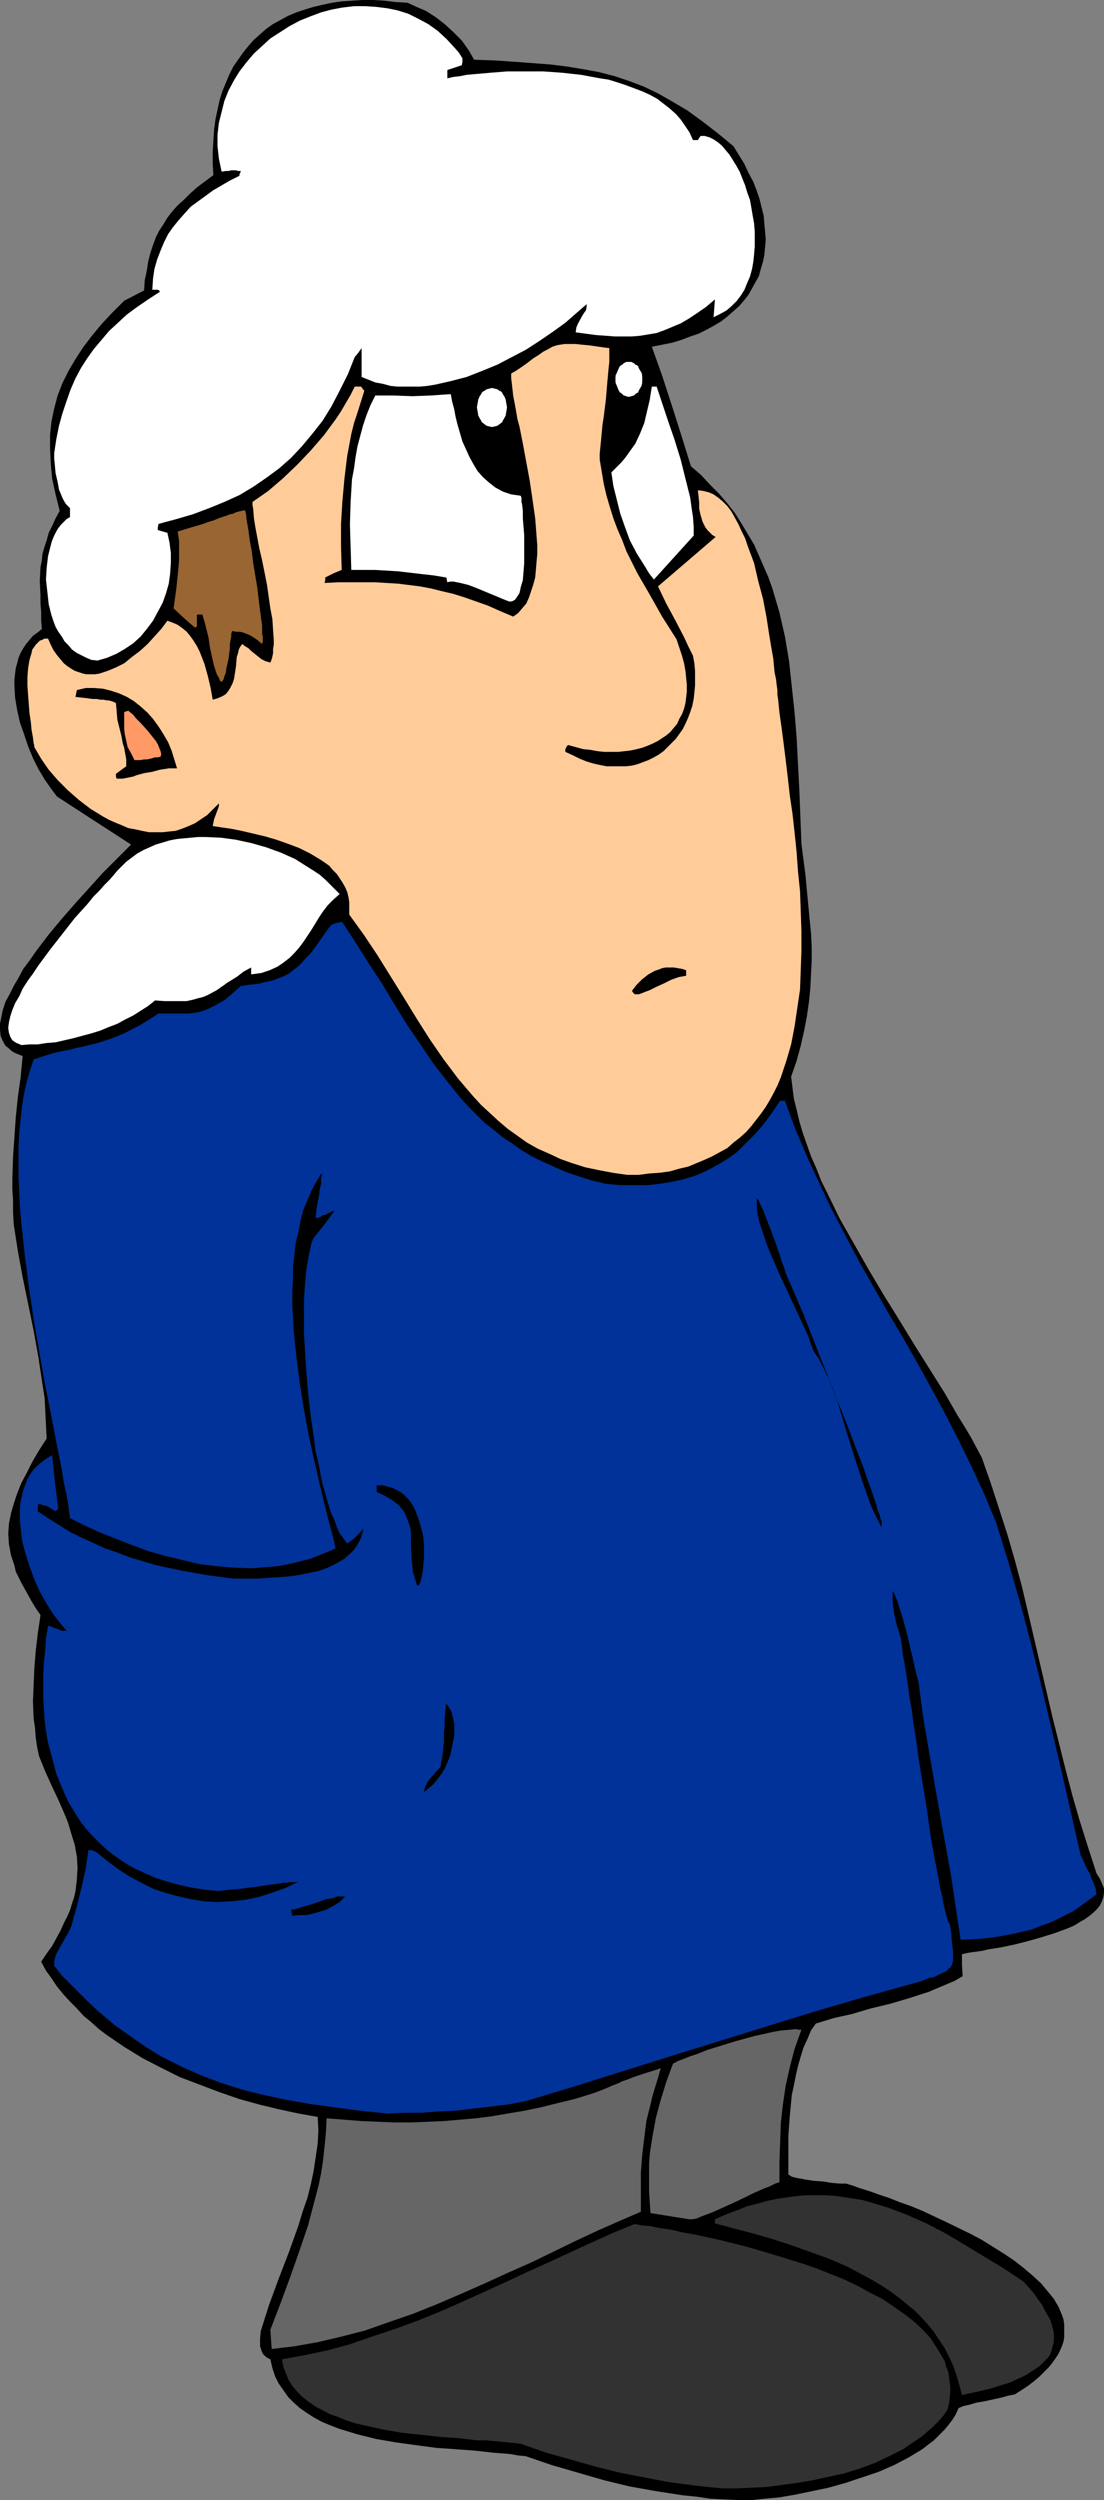 <?xml version="1.0" encoding="UTF-8" standalone="no"?>
<svg
   version="1.0"
   width="68.78mm"
   height="155.668mm"
   id="svg25"
   sodipodi:docname="Covered in Snow.wmf"
   xmlns:inkscape="http://www.inkscape.org/namespaces/inkscape"
   xmlns:sodipodi="http://sodipodi.sourceforge.net/DTD/sodipodi-0.dtd"
   xmlns="http://www.w3.org/2000/svg"
   xmlns:svg="http://www.w3.org/2000/svg">
  <rect width="100%" height="100%" fill="#808080" stroke="none"/>
  <sodipodi:namedview
     id="namedview25"
     pagecolor="#ffffff"
     bordercolor="#000000"
     borderopacity="0.25"
     inkscape:showpageshadow="2"
     inkscape:pageopacity="0.0"
     inkscape:pagecheckerboard="0"
     inkscape:deskcolor="#d1d1d1"
     inkscape:document-units="mm" />
  <defs
     id="defs1">
    <pattern
       id="WMFhbasepattern"
       patternUnits="userSpaceOnUse"
       width="6"
       height="6"
       x="0"
       y="0" />
  </defs>
  <path
     style="fill:#000000;fill-opacity:1;fill-rule:evenodd;stroke:none"
     d="m 174.005,588.353 -3.393,-0.162 -3.393,-0.162 -3.231,-0.485 -3.231,-0.323 -6.301,-0.97 -6.301,-1.131 -5.978,-1.454 -6.139,-1.778 -6.139,-1.778 -6.139,-2.101 -1.777,-0.162 -1.777,-0.323 -1.939,-0.162 -2.1,-0.162 -4.362,-0.485 -4.362,-0.323 -4.685,-0.323 -4.847,-0.646 -4.685,-0.646 -4.685,-0.808 -4.524,-1.131 -2.1,-0.646 -2.1,-0.646 -2.1,-0.808 -1.939,-0.808 -1.777,-0.97 -1.777,-1.131 -1.616,-1.131 -1.454,-1.293 -1.293,-1.293 -1.131,-1.616 -1.131,-1.616 -0.808,-1.616 -0.646,-1.939 -0.485,-2.101 -0.646,-0.323 -0.485,-0.323 -0.646,-0.646 -0.323,-0.808 -0.323,-0.97 v -0.97 -0.808 l 0.162,-1.778 0.969,-3.07 0.969,-3.07 2.262,-6.14 2.423,-6.302 2.262,-6.302 0.969,-3.232 1.131,-3.232 0.808,-3.232 0.646,-3.07 0.485,-3.232 0.485,-3.232 0.162,-3.07 -0.162,-3.232 -4.524,-0.808 -4.524,-0.97 -4.685,-1.131 -4.685,-1.293 -4.685,-1.616 -4.685,-1.778 -4.685,-1.778 -4.524,-2.262 -4.362,-2.262 -4.201,-2.585 -4.039,-2.747 -1.939,-1.454 -1.777,-1.616 -1.777,-1.454 -1.616,-1.778 -1.616,-1.616 -1.616,-1.778 -1.454,-1.778 -1.293,-1.939 -1.293,-1.778 -1.131,-2.101 1.293,-1.939 1.293,-1.778 0.969,-1.778 0.969,-1.778 0.808,-1.778 0.808,-1.616 0.646,-1.454 0.485,-1.616 0.485,-1.454 0.323,-1.454 0.162,-1.293 0.162,-1.454 0.162,-2.747 -0.162,-2.585 -0.485,-2.747 -0.808,-2.585 -0.808,-2.747 -1.131,-2.747 -1.293,-2.909 -1.454,-3.07 -1.454,-3.232 -1.454,-3.555 -0.485,-2.262 -0.323,-2.262 -0.162,-2.262 -0.323,-2.101 -0.162,-4.04 0.162,-3.878 0.162,-3.878 0.323,-4.04 0.485,-4.201 0.323,-2.101 0.323,-2.262 -1.131,-1.616 -0.969,-1.616 -0.808,-1.454 -0.808,-1.454 -0.808,-1.454 -0.646,-1.293 -0.646,-1.293 -0.323,-1.454 -0.808,-2.424 -0.485,-2.585 -0.162,-2.424 0.162,-2.424 0.485,-2.424 0.646,-2.262 0.808,-2.424 0.969,-2.424 1.293,-2.424 1.293,-2.585 1.616,-2.747 1.777,-2.747 -0.162,-3.07 -0.162,-3.232 -0.162,-3.232 -0.485,-3.07 -0.969,-6.464 -1.131,-6.302 -1.293,-6.302 -1.293,-6.302 -1.131,-6.14 -0.969,-6.302 -0.162,-2.909 v -2.747 l -0.162,-2.585 v -2.585 l 0.162,-5.009 0.323,-4.686 0.323,-4.686 0.485,-4.686 0.646,-4.686 0.485,-5.009 L 4.524,248.204 3.716,247.881 3.07,247.558 2.423,247.073 1.939,246.588 1.293,246.103 0.646,244.972 0.162,243.841 0,242.387 v -1.454 l 0.323,-1.616 0.323,-1.616 0.646,-1.939 0.969,-1.778 0.969,-1.939 1.131,-1.939 1.131,-2.101 1.454,-1.939 1.454,-2.101 3.07,-4.04 3.231,-3.878 3.393,-3.878 1.616,-1.778 1.616,-1.778 1.454,-1.616 1.454,-1.616 1.454,-1.454 1.293,-1.293 1.131,-1.131 1.131,-1.131 0.808,-0.808 0.808,-0.808 -17.449,-11.311 -1.454,-1.939 -1.454,-2.101 L 9.048,180.982 7.755,178.397 6.624,175.65 5.655,172.741 4.685,169.994 4.039,167.085 3.554,164.177 3.393,161.268 v -1.293 l 0.162,-1.454 0.162,-1.293 0.323,-1.131 0.323,-1.293 0.485,-1.131 0.646,-1.131 0.646,-0.97 0.808,-0.97 0.808,-0.97 1.131,-0.808 0.969,-0.808 -0.162,-2.101 v -1.939 l -0.162,-1.939 v -1.939 l -0.162,-3.393 0.162,-3.232 0.323,-1.616 0.162,-1.616 0.485,-1.616 0.485,-1.454 0.485,-1.778 0.808,-1.616 0.808,-1.778 0.969,-1.778 -0.485,-1.939 -0.485,-1.939 -0.808,-3.717 -0.323,-3.555 -0.162,-3.393 v -3.393 l 0.323,-3.07 0.646,-3.07 0.808,-3.07 1.131,-2.909 1.454,-2.909 1.616,-2.747 1.777,-2.747 2.1,-2.747 2.262,-2.747 2.585,-2.747 2.747,-2.747 4.685,-2.424 0.162,-2.424 0.485,-2.262 0.323,-2.101 0.485,-1.939 0.646,-1.939 0.646,-1.778 0.808,-1.616 0.969,-1.454 0.969,-1.616 1.131,-1.454 1.293,-1.454 1.454,-1.293 1.454,-1.454 1.616,-1.454 1.939,-1.454 1.939,-1.454 -0.162,-2.747 v -2.747 l 0.162,-2.585 0.162,-2.585 0.323,-2.424 0.485,-2.262 0.485,-2.262 0.646,-2.101 0.808,-1.939 0.808,-1.939 0.969,-1.939 1.131,-1.616 1.131,-1.616 1.293,-1.616 1.293,-1.454 1.454,-1.293 1.454,-1.293 1.616,-1.131 1.777,-0.97 L 67.857,3.717 69.796,2.909 71.735,2.262 73.835,1.616 75.935,1.131 78.197,0.646 80.459,0.323 82.883,0.162 85.306,0 h 2.585 l 2.585,0.162 2.747,0.323 2.747,0.162 2.1,0.97 2.262,0.97 2.262,1.454 2.1,1.616 2.1,1.939 1.939,1.939 1.616,2.262 0.646,1.131 0.646,1.131 4.847,0.162 4.685,0.323 4.362,0.323 4.201,0.323 3.878,0.485 3.878,0.646 3.554,0.646 3.716,0.97 3.393,1.131 3.393,1.293 3.393,1.616 3.393,1.939 3.554,2.101 1.777,1.293 1.777,1.293 3.554,2.747 1.777,1.454 1.939,1.616 1.293,2.101 1.293,2.101 0.969,2.101 1.131,2.101 0.808,2.101 0.646,1.939 0.485,1.939 0.485,1.939 0.162,1.939 0.162,1.778 0.162,1.939 -0.162,1.778 -0.162,1.778 -0.323,1.616 -0.485,1.616 -0.485,1.778 -0.808,1.454 -0.808,1.454 -0.808,1.454 -1.131,1.454 -1.131,1.293 -1.293,1.131 -1.454,1.293 -1.454,1.131 -1.616,0.97 -1.777,0.97 -1.939,0.97 -1.939,0.646 -2.1,0.808 -2.1,0.646 -2.423,0.485 -2.423,0.485 2.423,6.787 2.262,6.948 2.262,7.11 2.262,7.272 2.423,2.101 2.1,2.262 2.1,2.101 1.939,2.262 1.777,2.262 1.616,2.585 1.454,2.424 1.454,2.424 1.131,2.585 1.131,2.585 1.131,2.585 0.969,2.747 0.808,2.747 0.808,2.747 1.293,5.656 0.969,5.817 0.646,5.979 0.646,5.979 0.485,5.979 0.646,12.443 0.485,12.604 0.485,3.717 0.485,3.717 0.323,3.555 0.323,3.393 0.323,3.393 0.323,3.232 0.162,3.232 v 3.232 l -0.162,3.232 -0.162,3.232 -0.323,3.232 -0.485,3.393 -0.646,3.393 -0.808,3.555 -0.969,3.555 -1.293,3.717 0.323,2.585 0.323,2.585 0.646,2.585 0.646,2.747 0.808,2.747 0.969,2.747 0.969,2.747 1.293,2.909 1.131,2.909 1.454,2.909 2.908,5.979 3.393,5.979 3.393,5.979 3.554,5.979 3.716,5.979 3.554,5.817 3.554,5.656 3.554,5.656 3.07,5.333 1.616,2.585 1.454,2.424 1.293,2.424 1.293,2.424 2.1,5.979 1.939,5.979 1.939,5.979 1.777,6.14 1.616,5.979 1.454,6.14 2.908,12.443 2.908,12.443 3.07,12.281 1.616,6.14 1.777,6.14 1.939,6.14 1.939,5.979 0.808,1.293 0.485,1.131 0.485,1.131 v 0.97 l -0.162,1.131 -0.323,0.97 -0.485,0.97 -0.646,0.808 -0.808,0.808 -0.969,0.808 -1.131,0.808 -1.131,0.646 -1.293,0.808 -1.454,0.646 -3.07,1.131 -3.07,0.97 -3.393,0.97 -3.231,0.808 -3.07,0.646 -3.07,0.485 -1.293,0.323 -1.131,0.162 -1.293,0.162 -0.969,0.162 -0.808,0.162 -0.646,0.162 v 2.585 l 0.162,2.585 -1.939,1.131 -1.939,0.808 -4.201,1.778 -4.524,1.454 -4.362,1.293 -4.685,1.131 -4.362,1.293 -4.362,0.97 -4.201,1.293 -1.131,1.616 -0.808,1.939 -0.969,2.101 -0.646,2.101 -0.646,2.262 -0.485,2.101 -0.485,2.424 -0.485,2.262 -0.485,5.009 -0.323,4.686 v 4.686 2.262 2.101 l 0.323,0.162 0.485,0.323 0.646,0.162 0.646,0.162 0.969,0.162 0.808,0.162 2.1,0.323 2.262,0.162 1.939,0.323 1.939,0.162 h 0.808 0.646 l 1.616,0.485 1.777,0.646 2.1,0.646 2.262,0.808 2.423,0.808 2.423,0.97 2.747,0.97 2.747,1.131 2.747,1.293 2.747,1.293 5.655,2.747 2.747,1.454 2.585,1.616 2.585,1.616 2.423,1.616 2.262,1.778 2.1,1.778 1.939,1.778 1.616,1.939 1.454,1.778 1.131,1.939 0.808,1.939 0.323,0.97 0.162,1.131 v 0.97 0.97 1.131 l -0.162,0.97 -0.323,0.97 -0.485,1.131 -0.485,0.97 -0.646,0.97 -0.808,1.131 -0.808,0.97 -0.969,0.97 -1.131,1.131 -1.131,0.97 -1.454,1.131 -1.454,0.97 -1.777,1.131 -1.616,0.323 -1.777,0.485 -3.716,0.808 -1.939,0.323 -1.616,0.485 -1.454,0.323 -1.131,0.485 -0.646,1.454 -0.808,1.293 -0.969,1.293 -0.969,1.131 -1.131,1.131 -1.293,1.293 -1.293,0.97 -1.454,1.131 -1.616,0.97 -1.616,0.97 -3.393,1.778 -3.716,1.616 -3.878,1.293 -3.878,1.293 -4.039,1.131 -3.878,0.808 -3.878,0.808 -3.716,0.646 -3.554,0.323 -1.616,0.162 -1.454,0.162 h -1.454 z"
     id="path1" />
  <path
     style="fill:#323232;fill-opacity:1;fill-rule:evenodd;stroke:none"
     d="m 170.127,585.606 -3.231,-0.323 -3.07,-0.323 -6.139,-0.808 -5.978,-1.131 -5.816,-1.131 -5.816,-1.454 -5.655,-1.616 -5.816,-1.616 -5.978,-2.101 -1.293,-0.162 -1.616,-0.162 -1.777,-0.162 -1.777,-0.162 -1.777,-0.162 h -2.1 l -4.039,-0.485 -4.524,-0.323 -4.524,-0.485 -4.524,-0.485 -4.685,-0.808 -4.362,-0.97 -2.1,-0.485 -1.939,-0.646 -1.939,-0.808 -1.939,-0.646 -1.777,-0.97 -1.616,-0.808 -1.616,-1.131 -1.454,-1.131 -1.131,-1.131 -1.131,-1.293 -0.969,-1.454 -0.646,-1.616 -0.646,-1.616 -0.323,-1.778 5.332,-0.97 5.332,-1.131 5.332,-1.454 5.17,-1.778 5.332,-1.778 5.332,-1.939 5.17,-2.101 5.17,-2.262 10.34,-4.686 5.17,-2.424 5.008,-2.262 10.179,-4.686 5.008,-2.262 5.17,-2.101 1.777,0.323 1.939,0.162 2.262,0.485 2.423,0.323 2.747,0.646 2.747,0.485 3.07,0.646 2.908,0.646 3.231,0.808 3.231,0.808 6.624,1.939 6.786,2.101 3.231,1.131 3.231,1.293 3.231,1.293 3.07,1.454 2.908,1.616 2.908,1.454 2.585,1.778 2.585,1.778 2.262,1.778 2.1,1.939 1.777,1.939 1.454,2.262 1.293,2.101 0.646,1.131 0.323,1.293 0.485,1.131 0.162,1.131 0.162,1.293 0.162,1.293 v 1.131 l -0.162,1.454 -0.162,1.293 -0.323,1.293 -0.969,1.454 -1.131,1.293 -1.293,1.293 -1.293,1.131 -1.293,1.131 -1.454,0.97 -3.07,2.101 -3.231,1.616 -3.393,1.616 -3.554,1.293 -3.554,1.131 -3.716,0.808 -3.716,0.808 -3.716,0.646 -3.716,0.485 -3.554,0.485 -3.554,0.162 -3.393,0.162 z"
     id="path2" />
  <path
     style="fill:#323232;fill-opacity:1;fill-rule:evenodd;stroke:none"
     d="m 226.513,563.63 -0.646,-2.424 -0.646,-2.262 -0.808,-2.262 -0.969,-2.101 -0.969,-1.939 -1.293,-1.939 -1.293,-1.939 -1.454,-1.778 -1.454,-1.616 -1.616,-1.616 -1.777,-1.454 -1.777,-1.454 -1.939,-1.454 -1.939,-1.293 -2.1,-1.293 -2.1,-1.131 -4.201,-2.262 -4.524,-1.939 -4.524,-1.616 -4.524,-1.616 -4.524,-1.454 -4.524,-1.293 -4.362,-1.131 -4.201,-1.131 v -0.485 -0.485 l 2.585,-1.131 2.585,-0.97 2.423,-0.97 2.585,-0.646 2.262,-0.646 2.423,-0.485 2.262,-0.323 2.423,-0.323 2.262,-0.162 h 2.1 2.262 l 2.262,0.162 2.1,0.323 2.1,0.323 2.1,0.323 2.262,0.646 4.201,1.293 4.201,1.616 4.362,1.939 4.362,2.262 4.362,2.585 4.524,2.747 4.847,2.909 4.847,3.232 1.293,1.454 1.131,1.293 0.969,1.454 0.969,1.293 0.646,1.293 0.646,1.131 0.646,1.131 0.323,1.131 0.323,1.131 0.162,0.97 v 0.97 0.97 l -0.323,0.97 -0.162,0.808 -0.323,0.97 -0.485,0.808 -0.646,0.646 -0.808,0.808 -0.646,0.646 -0.969,0.646 -0.969,0.646 -0.969,0.646 -1.293,0.646 -1.131,0.485 -1.293,0.646 -1.454,0.485 -1.616,0.485 -1.454,0.485 -3.393,0.808 z"
     id="path3" />
  <path
     style="fill:#666666;fill-opacity:1;fill-rule:evenodd;stroke:none"
     d="m 63.98,552.803 -0.162,-2.262 -0.162,-2.262 2.423,-6.302 2.262,-6.14 2.1,-5.979 2.1,-6.14 1.616,-6.14 0.808,-3.07 0.646,-3.07 0.485,-3.232 0.323,-3.07 0.323,-3.232 0.162,-3.393 4.201,0.323 4.039,0.323 3.878,0.162 3.878,0.162 h 3.878 l 3.878,-0.162 3.878,-0.162 3.716,-0.323 3.716,-0.323 3.878,-0.485 3.716,-0.646 3.878,-0.646 3.878,-0.808 3.878,-0.97 4.039,-0.97 4.201,-1.293 1.777,-0.646 1.616,-0.646 1.454,-0.646 1.293,-0.485 0.969,-0.485 0.969,-0.323 0.808,-0.323 0.808,-0.323 2.908,-0.97 1.616,-0.485 0.969,-0.323 0.969,-0.323 -0.646,2.262 -0.646,2.101 -0.646,2.101 -0.485,2.101 -0.969,3.878 -0.485,3.878 -0.485,4.04 -0.323,4.201 v 2.101 4.525 2.585 l -4.847,2.101 -5.17,2.262 -5.17,2.424 -5.332,2.585 -5.332,2.585 -5.493,2.424 -5.655,2.585 -5.493,2.424 -5.655,2.424 -5.655,2.262 -5.655,1.939 -5.493,1.939 -5.655,1.454 -5.493,1.293 -2.747,0.485 -2.747,0.485 -2.747,0.323 z"
     id="path4" />
  <path
     style="fill:#666666;fill-opacity:1;fill-rule:evenodd;stroke:none"
     d="m 162.211,522.262 -9.048,-1.454 -0.162,-2.424 -0.162,-2.424 v -2.262 -2.262 -2.262 l 0.162,-2.262 0.646,-4.201 0.808,-4.363 1.131,-4.201 1.293,-4.201 1.616,-4.363 0.485,-0.162 0.485,-0.323 1.293,-0.485 1.616,-0.646 1.939,-0.646 1.939,-0.808 2.1,-0.646 4.685,-1.454 4.685,-1.293 2.262,-0.485 2.1,-0.485 1.939,-0.323 1.939,-0.162 1.454,-0.162 0.646,0.162 h 0.646 l -0.808,2.262 -0.808,2.262 -1.131,4.363 -0.969,4.363 -0.646,4.363 -0.485,4.363 -0.162,4.525 -0.162,4.525 v 4.848 l -0.969,0.323 -1.293,0.646 -1.293,0.485 -1.454,0.646 -1.454,0.646 -1.616,0.808 -3.07,1.454 -3.231,1.454 -1.454,0.646 -1.293,0.485 -1.293,0.485 -1.131,0.485 -0.969,0.162 z"
     id="path5" />
  <path
     style="fill:#003299;fill-opacity:1;fill-rule:evenodd;stroke:none"
     d="m 91.122,497.377 -6.301,-0.646 -6.139,-0.808 -5.816,-0.808 -5.493,-0.97 -5.332,-1.131 -5.17,-1.293 -5.008,-1.616 -4.685,-1.778 -4.685,-2.101 -4.524,-2.262 -2.1,-1.293 -2.262,-1.454 -2.1,-1.454 -4.362,-3.07 -2.1,-1.778 -2.1,-1.778 -2.1,-1.939 -1.939,-1.939 -2.1,-2.101 -2.1,-2.101 -1.939,-2.424 v -1.131 l 0.323,-1.293 0.646,-1.293 0.646,-1.131 1.293,-2.262 0.646,-1.131 0.485,-1.131 1.293,-4.686 1.131,-4.525 0.969,-4.363 0.323,-2.262 0.323,-2.101 0.969,0.162 0.808,0.323 2.585,2.101 2.585,1.939 2.747,1.778 2.747,1.454 2.908,1.454 2.908,0.97 3.07,0.808 2.908,0.646 3.07,0.485 3.07,0.162 3.231,-0.162 3.07,-0.323 3.231,-0.646 3.07,-0.97 3.231,-1.131 3.07,-1.454 h -0.485 -0.323 -0.485 -0.646 l -0.646,0.162 H 66.726 l -0.969,0.162 -0.969,0.162 -1.293,0.162 -1.454,0.162 -1.777,0.323 -1.777,0.162 -2.1,0.323 -2.262,0.162 -2.585,0.323 -3.393,-0.323 -3.07,-0.485 -2.908,-0.646 -2.908,-0.808 -2.585,-0.808 -2.585,-1.131 -2.423,-1.131 -2.262,-1.293 -2.1,-1.454 -1.939,-1.454 -1.777,-1.616 -1.777,-1.778 -1.616,-1.778 -1.454,-1.939 -1.293,-2.101 -1.293,-2.101 -0.969,-2.101 -0.969,-2.262 -0.969,-2.424 -0.646,-2.424 -0.646,-2.424 -0.646,-2.424 -0.485,-2.747 -0.323,-2.585 -0.162,-2.585 -0.162,-2.747 v -2.747 -2.747 l 0.162,-2.747 0.323,-2.909 0.162,-2.747 0.485,-2.909 h 0.485 l 0.969,0.485 0.646,0.162 1.131,0.485 h 0.485 0.646 l -0.808,-0.97 -0.808,-0.97 -1.616,-2.101 -1.616,-2.585 -1.454,-2.585 -1.293,-2.909 -1.131,-3.07 -0.969,-3.07 -0.808,-3.07 -0.323,-3.07 -0.162,-1.616 v -1.454 -1.454 l 0.162,-1.454 0.323,-1.454 0.323,-1.293 0.485,-1.293 0.485,-1.293 0.646,-1.131 0.808,-1.131 0.969,-0.97 0.969,-0.808 1.131,-0.808 1.293,-0.808 0.646,6.302 0.808,6.302 -0.646,0.646 -0.808,-0.485 -0.485,-0.323 -0.485,-0.323 -0.485,-0.162 -0.808,-0.162 -0.323,-0.162 -0.646,-0.162 -0.162,0.808 v 0.97 l 2.423,1.616 2.585,1.616 2.585,1.616 2.585,1.293 2.908,1.293 2.747,1.293 2.908,0.97 2.908,1.131 5.978,1.778 2.908,0.646 3.07,0.646 6.301,1.131 6.139,0.808 h 5.816 l 2.1,-0.162 2.423,-0.162 2.423,-0.162 2.423,-0.323 2.423,-0.485 2.423,-0.485 2.262,-0.808 1.939,-0.97 1.939,-1.131 1.616,-1.454 0.646,-0.646 0.646,-0.97 0.485,-0.808 0.485,-0.97 0.323,-1.131 0.323,-1.131 -1.777,1.939 -0.969,0.808 -1.131,0.808 -0.808,-1.131 -0.969,-1.293 -0.646,-1.454 -0.646,-1.778 -0.808,-1.778 -0.646,-2.101 -0.646,-2.262 -0.646,-2.262 -0.485,-2.424 -0.485,-2.585 -0.646,-2.585 -0.323,-2.585 -0.808,-5.656 -0.646,-5.656 -0.485,-5.656 -0.323,-5.656 -0.162,-2.585 v -2.747 -2.585 -2.424 l 0.162,-2.424 0.162,-2.262 0.162,-2.101 0.323,-1.939 0.323,-1.778 0.323,-1.616 0.323,-1.454 0.485,-1.131 2.585,-3.232 2.423,-3.232 -0.323,0.162 h -0.323 l -0.969,0.485 -0.485,0.323 -0.808,0.162 -0.646,0.485 -0.969,0.162 0.162,-1.939 0.323,-1.778 0.323,-1.616 0.162,-1.454 0.323,-1.293 v -1.131 l 0.162,-0.808 v -0.646 l -1.293,2.101 -1.131,2.101 -0.969,2.262 -0.969,2.262 -0.646,2.585 -0.485,2.585 -0.646,2.585 -0.323,2.909 -0.323,2.747 v 2.909 l -0.162,2.909 v 3.07 l 0.162,3.07 0.162,3.07 0.646,6.14 0.808,6.302 0.969,6.14 1.131,6.14 1.293,5.817 1.293,5.656 1.293,5.332 0.646,2.585 0.646,2.424 0.646,2.424 0.485,2.262 -1.777,0.808 -2.1,0.808 -1.939,0.808 -1.939,0.485 -1.939,0.485 -2.1,0.485 -1.939,0.323 -2.1,0.162 -4.039,0.323 -4.039,-0.162 -4.039,-0.323 -4.039,-0.485 -4.039,-0.97 -4.039,-0.97 -4.039,-1.131 -3.878,-1.454 -3.716,-1.454 -3.716,-1.454 -3.554,-1.616 -3.554,-1.778 -0.323,-2.585 -0.485,-2.909 -0.646,-2.909 -0.485,-3.07 -0.646,-3.232 -0.646,-3.232 -0.646,-3.393 -0.646,-3.393 -1.454,-7.272 -1.293,-7.272 -1.293,-7.595 -1.131,-7.595 -0.969,-7.595 -0.808,-7.433 -0.323,-3.717 -0.162,-3.555 -0.162,-3.555 v -3.555 -3.393 l 0.162,-3.393 0.323,-3.07 0.323,-3.232 0.485,-2.909 0.646,-2.909 0.808,-2.747 0.808,-2.424 2.423,-0.808 2.1,-0.646 1.939,-0.485 1.939,-0.323 1.777,-0.485 1.616,-0.323 3.231,-0.808 3.07,-0.97 1.616,-0.646 1.616,-0.646 1.777,-0.97 1.939,-0.97 2.1,-1.293 2.262,-1.454 h 4.685 1.293 1.293 l 1.131,-0.162 1.131,-0.162 0.969,-0.323 0.969,-0.323 0.969,-0.485 0.969,-0.485 1.131,-0.646 1.131,-0.646 1.131,-0.97 1.293,-1.131 1.293,-1.131 2.1,-0.323 1.939,-0.162 1.777,-0.485 1.616,-0.323 1.293,-0.485 1.293,-0.485 1.293,-0.646 0.969,-0.808 1.131,-0.808 0.969,-0.97 0.969,-1.131 1.131,-1.131 0.969,-1.293 1.131,-1.616 1.131,-1.616 1.293,-1.778 0.323,-0.323 0.323,-0.162 0.485,-0.162 0.323,-0.162 h 0.323 l 0.485,-0.162 h 0.646 l 3.231,5.009 3.07,4.848 3.07,4.686 2.908,4.848 2.908,4.686 3.07,4.525 3.07,4.525 3.231,4.201 3.393,4.201 1.777,1.939 1.777,1.778 1.939,1.939 2.1,1.616 2.1,1.778 2.262,1.454 2.262,1.616 2.423,1.454 2.585,1.293 2.585,1.131 2.908,1.293 2.908,0.97 3.07,0.97 3.231,0.808 3.393,0.323 h 3.393 3.231 l 2.908,-0.323 2.908,-0.485 2.908,-0.646 2.585,-0.808 2.585,-1.131 2.423,-1.293 2.423,-1.454 2.262,-1.616 2.1,-2.101 2.1,-2.101 2.1,-2.424 1.939,-2.585 1.939,-2.909 h 1.131 l 2.423,6.625 2.747,6.464 2.908,6.302 2.908,6.14 3.231,6.14 3.231,6.14 6.786,11.958 3.554,5.979 3.393,5.979 3.393,6.14 3.231,5.979 3.231,6.302 3.07,6.302 2.908,6.302 2.747,6.625 2.908,9.372 2.747,9.534 2.585,9.695 2.423,9.857 4.685,19.876 4.524,19.876 0.646,1.293 0.485,1.131 0.485,0.97 0.485,0.808 0.323,0.808 0.162,0.646 0.323,0.485 0.162,0.485 0.323,0.808 0.162,0.485 0.162,1.293 -1.777,1.293 -1.777,1.293 -1.777,1.293 -1.939,0.97 -1.939,0.97 -2.1,0.97 -1.939,0.646 -1.939,0.808 -2.1,0.485 -2.1,0.485 -4.201,0.808 -4.201,0.485 -4.201,0.162 -1.131,-7.595 -1.131,-7.595 -2.747,-15.19 -2.585,-14.866 -1.293,-7.595 -0.969,-7.433 -0.162,-0.808 -0.323,-1.131 -0.323,-1.293 -0.323,-1.454 -0.323,-1.616 -0.485,-1.778 -0.808,-3.555 -0.969,-3.555 -0.485,-1.616 -0.485,-1.454 -0.323,-1.131 -0.485,-1.131 -0.323,-0.808 -0.323,-0.485 v 2.585 l 0.162,1.293 0.162,1.293 0.323,1.454 0.323,1.454 0.485,1.454 0.485,1.616 v 0.485 l 0.162,0.97 0.162,1.131 0.162,1.454 0.323,1.616 0.323,1.939 0.323,2.101 0.323,2.262 0.323,2.424 0.485,2.585 0.323,2.747 0.485,2.909 0.808,5.817 0.969,5.979 0.969,5.979 0.808,5.817 0.485,2.747 0.485,2.747 0.485,2.424 0.485,2.424 0.323,2.101 0.485,1.939 0.323,1.778 0.323,1.454 0.323,1.293 0.323,0.97 0.162,0.646 0.162,0.162 0.162,0.162 0.323,1.939 0.162,1.778 0.162,1.616 0.162,1.293 v 1.131 0.97 l -0.162,0.808 -0.323,0.646 -0.485,0.485 -0.646,0.646 -0.808,0.323 -0.969,0.485 -0.969,0.485 -1.454,0.323 -1.454,0.646 -1.777,0.485 -11.633,3.232 -11.633,3.393 -11.471,3.555 -22.942,7.11 -11.31,3.555 -11.31,3.555 -11.31,3.393 -4.201,0.808 -4.201,0.485 -4.039,0.485 -4.039,0.485 -4.039,0.162 -4.039,0.323 h -4.039 z"
     id="path6" />
  <path
     style="fill:#000000;fill-opacity:1;fill-rule:evenodd;stroke:none"
     d="m 68.826,450.839 -0.162,-0.646 -0.162,-0.808 h 0.646 l 0.646,-0.162 1.454,-0.485 1.777,-0.485 1.939,-0.646 1.777,-0.646 1.939,-0.323 0.646,-0.323 h 0.808 0.646 0.485 l -1.293,1.293 -1.616,0.97 -1.454,0.808 -1.616,0.485 -1.616,0.485 -1.616,0.323 h -1.616 z"
     id="path7" />
  <path
     style="fill:#000000;fill-opacity:1;fill-rule:evenodd;stroke:none"
     d="m 99.847,421.753 0.162,-0.97 0.323,-0.808 0.485,-0.808 0.485,-0.646 1.131,-1.293 1.293,-1.454 0.162,-0.97 0.162,-0.97 0.162,-0.97 0.162,-1.293 v -0.646 l 0.162,-0.97 v -0.97 -1.293 l 0.162,-1.293 v -1.616 l 0.162,-1.939 0.162,-1.939 0.646,0.808 0.646,1.131 0.323,1.293 0.323,1.454 v 1.454 1.454 l -0.323,1.616 -0.323,1.616 -0.323,1.454 -0.646,1.616 -0.646,1.454 -0.808,1.293 -0.969,1.293 -0.969,1.131 -1.131,0.97 z"
     id="path8" />
  <path
     style="fill:#000000;fill-opacity:1;fill-rule:evenodd;stroke:none"
     d="m 98.231,373.114 -0.485,-1.454 -0.485,-1.616 -0.162,-1.454 -0.162,-1.616 -0.162,-3.07 v -2.909 l -0.162,-1.454 -0.485,-1.454 -0.485,-1.293 -0.646,-1.293 -1.131,-1.293 -0.646,-0.485 -0.808,-0.646 -0.808,-0.485 -0.808,-0.485 -0.969,-0.485 -1.131,-0.485 v -1.616 h 1.293 l 1.293,0.323 1.131,0.323 0.969,0.485 0.969,0.485 0.808,0.646 0.808,0.808 0.646,0.808 0.646,0.97 0.485,0.97 0.808,2.101 0.646,2.101 0.485,2.262 0.162,2.262 v 2.262 l -0.162,1.939 -0.162,1.778 -0.162,0.808 -0.162,0.646 -0.162,0.646 -0.162,0.323 -0.162,0.485 -0.162,0.162 h -0.162 z"
     id="path9" />
  <path
     style="fill:#000000;fill-opacity:1;fill-rule:evenodd;stroke:none"
     d="m 207.449,359.217 -1.293,-2.585 -1.131,-2.424 -0.969,-2.747 -0.969,-2.747 -1.777,-5.494 -1.777,-5.656 -1.616,-5.333 -0.808,-2.747 -0.969,-2.424 -0.969,-2.585 -1.131,-2.262 -1.131,-2.262 -1.293,-1.939 -0.646,-1.616 -0.646,-1.939 -0.969,-2.101 -0.969,-2.101 -1.131,-2.424 -1.131,-2.424 -2.423,-5.171 -2.262,-5.171 -0.969,-2.424 -0.808,-2.424 -0.808,-2.424 -0.485,-2.101 -0.162,-1.939 v -0.97 -0.808 l 0.162,0.162 0.323,0.485 0.323,0.808 0.485,0.97 0.485,1.131 0.485,1.293 1.131,2.909 1.131,3.07 0.485,1.454 0.485,1.293 0.323,1.293 0.485,1.131 0.323,0.97 0.162,0.646 2.1,4.848 2.1,4.848 4.039,10.342 2.1,5.171 1.939,5.009 1.939,4.848 1.777,4.686 0.808,2.101 0.808,2.101 0.808,2.101 0.646,1.939 0.646,1.778 0.646,1.778 0.485,1.454 0.485,1.454 0.323,1.293 0.485,1.131 0.162,0.808 0.323,0.808 v 0.485 0.485 0.162 z"
     id="path10" />
  <path
     style="fill:#ffcc99;fill-opacity:1;fill-rule:evenodd;stroke:none"
     d="m 147.67,276.482 -3.393,-0.485 -3.393,-0.646 -3.07,-0.646 -3.07,-0.97 -2.747,-0.97 -2.747,-1.293 -2.585,-1.131 -2.585,-1.454 -2.262,-1.616 -2.262,-1.616 -2.1,-1.778 -2.1,-1.939 -2.1,-1.939 -1.777,-1.939 -1.939,-2.262 -1.777,-2.101 -3.393,-4.525 -3.231,-4.686 -3.07,-4.848 -3.07,-5.009 -6.139,-9.857 -3.231,-4.848 -3.393,-4.686 v -1.454 -1.454 l -0.162,-1.131 -0.323,-1.293 -0.485,-1.131 -0.646,-1.131 -0.646,-0.97 -0.646,-0.97 -0.969,-0.97 -0.808,-0.97 -1.131,-0.808 -0.969,-0.646 -2.423,-1.454 -2.585,-1.293 -2.585,-0.97 -2.747,-0.97 -2.747,-0.808 -2.747,-0.646 -2.747,-0.646 -2.423,-0.485 -2.262,-0.323 -2.1,-0.323 0.162,-0.808 0.162,-0.808 0.485,-1.293 0.485,-1.293 0.162,-0.485 v -0.646 l -1.454,1.454 -1.293,1.293 -1.454,0.97 -1.454,0.97 -1.454,0.646 -1.616,0.646 -1.454,0.485 -1.616,0.162 -1.454,0.162 h -1.616 -1.616 l -1.616,-0.323 -1.454,-0.323 -1.777,-0.323 -1.454,-0.646 -1.616,-0.646 -1.454,-0.646 -1.454,-0.808 -2.908,-1.778 -2.747,-2.101 -2.585,-2.262 -2.423,-2.424 -2.1,-2.424 -1.777,-2.585 -1.616,-2.747 v -0.323 l -0.162,-0.646 -0.162,-1.293 -0.323,-1.778 -0.162,-1.778 -0.323,-2.101 -0.162,-2.101 -0.323,-4.363 v -2.101 l 0.162,-2.101 0.323,-1.939 0.485,-1.616 0.162,-0.808 0.485,-0.646 0.323,-0.485 0.485,-0.485 0.485,-0.485 0.485,-0.162 0.646,-0.323 h 0.808 l 0.646,1.454 0.646,1.293 0.808,1.131 0.808,0.97 0.808,0.97 0.808,0.646 0.969,0.646 0.808,0.485 0.969,0.323 0.969,0.323 0.808,0.162 h 1.939 l 1.131,-0.162 1.939,-0.646 1.939,-0.808 1.939,-0.97 1.777,-1.454 1.939,-1.454 1.777,-1.616 1.616,-1.778 1.616,-1.778 1.454,-1.939 1.293,0.485 1.131,0.485 1.131,0.808 0.969,0.808 0.808,0.97 0.808,1.131 0.808,1.293 0.646,1.293 1.131,2.909 0.808,2.909 0.646,2.747 0.485,2.747 1.131,-0.323 1.131,-0.485 0.808,-0.485 0.646,-0.808 0.485,-0.808 0.485,-0.97 0.323,-0.97 0.162,-0.97 0.323,-2.101 0.162,-2.101 0.323,-0.97 0.162,-0.808 0.323,-0.646 0.485,-0.646 0.646,0.485 0.808,0.485 0.646,0.646 0.808,0.646 0.808,0.646 0.808,0.646 0.969,0.485 1.131,0.323 0.323,-0.808 0.162,-0.646 0.162,-0.808 v -0.97 l 0.162,-0.97 v -1.131 l -0.162,-2.262 -0.162,-2.585 -0.485,-2.585 -0.808,-5.656 -1.131,-5.656 -0.646,-2.747 -0.485,-2.585 -0.485,-2.585 -0.323,-2.101 -0.162,-2.101 -0.162,-0.808 v -0.808 l 3.716,-2.585 3.393,-2.909 3.393,-3.232 3.231,-3.393 3.07,-3.555 2.747,-3.717 1.293,-1.939 1.131,-1.939 1.131,-1.939 0.969,-1.939 h 0.969 0.485 l 0.162,0.162 0.323,0.485 0.323,0.323 -0.808,2.585 -0.808,2.585 -0.808,2.424 -0.646,2.585 -0.969,5.171 -0.646,5.333 -0.485,5.333 -0.323,5.332 v 5.333 l 0.162,5.494 -1.939,0.808 -1.939,0.97 v 0.646 l -0.162,0.646 3.231,-0.162 h 2.908 2.908 2.747 l 2.747,0.162 2.747,0.162 2.585,0.323 2.585,0.323 2.585,0.485 2.585,0.646 2.747,0.646 2.585,0.808 2.747,0.97 2.747,0.97 2.908,1.293 3.07,1.293 1.131,-0.808 0.969,-1.131 0.969,-1.131 0.646,-1.454 0.485,-1.454 0.485,-1.454 0.485,-1.778 0.162,-1.778 0.162,-1.939 0.162,-1.778 v -2.101 l -0.162,-2.101 -0.323,-4.201 -0.646,-4.525 -0.646,-4.363 -0.808,-4.363 -0.808,-4.363 -0.808,-4.04 -0.485,-1.777 -0.323,-1.939 -0.323,-1.778 -0.323,-1.616 -0.162,-1.454 -0.162,-1.454 -0.162,-1.293 v -1.131 l 1.131,-0.646 0.969,-0.646 1.616,-1.131 1.454,-1.131 1.293,-0.808 1.131,-0.808 0.969,-0.485 1.131,-0.646 0.969,-0.323 0.808,-0.162 1.131,-0.162 h 1.131 1.454 l 1.454,0.162 1.777,0.162 1.131,0.162 1.131,0.162 1.131,0.162 1.293,0.162 v 0.808 1.131 1.293 l -0.162,1.454 -0.162,1.778 -0.162,1.778 -0.323,3.878 -0.485,3.878 -0.323,2.101 -0.162,1.778 -0.162,1.778 -0.162,1.616 -0.162,1.616 v 1.293 l 0.485,2.909 0.485,2.909 0.646,2.747 0.808,2.747 0.808,2.585 0.969,2.585 1.131,2.585 0.969,2.585 2.585,5.171 2.908,5.009 2.908,5.171 3.393,5.333 0.646,1.939 0.646,1.939 0.485,1.778 0.323,1.778 0.162,1.616 0.162,1.616 v 1.616 l -0.162,1.454 -0.162,1.293 -0.323,1.293 -0.485,1.293 -0.646,1.131 -0.485,1.131 -0.808,0.97 -0.808,0.97 -0.969,0.808 -0.969,0.646 -0.969,0.646 -1.293,0.646 -1.131,0.485 -1.293,0.485 -1.293,0.323 -1.454,0.323 -1.454,0.162 -1.454,0.162 h -1.616 -1.616 l -1.616,-0.162 -1.777,-0.323 -1.616,-0.162 -1.777,-0.485 -1.777,-0.485 -0.323,0.323 -0.162,0.323 -0.162,0.323 v 0.646 l 1.777,0.808 1.616,0.808 1.616,0.646 1.616,0.485 1.454,0.323 1.616,0.323 h 1.454 1.616 1.454 l 1.454,-0.162 1.293,-0.323 1.293,-0.485 1.293,-0.485 1.293,-0.646 1.131,-0.646 1.131,-0.808 0.969,-0.97 0.969,-0.97 0.969,-0.97 0.808,-1.131 0.808,-1.131 0.646,-1.293 0.646,-1.454 0.485,-1.293 0.485,-1.454 0.323,-1.616 0.162,-1.454 0.162,-1.778 v -1.616 -1.778 l -0.162,-1.778 -0.323,-1.778 -1.131,-2.262 -0.969,-2.101 -2.1,-4.04 -2.1,-3.878 -1.939,-4.04 6.786,-5.817 6.786,-5.817 -0.808,-0.485 -0.485,-0.485 -0.646,-0.646 -0.485,-0.646 -0.323,-0.646 -0.323,-0.646 -0.485,-1.616 -0.323,-1.454 v -1.454 l -0.162,-1.616 -0.162,-1.293 1.293,0.162 1.293,0.323 1.131,0.485 1.131,0.808 0.969,0.808 1.131,1.131 0.969,1.293 0.808,1.454 0.808,1.454 0.808,1.778 0.808,1.616 0.646,1.939 1.454,3.878 0.969,4.201 1.131,4.201 0.808,4.201 0.646,4.201 0.646,3.878 0.323,1.778 0.162,1.778 0.162,1.616 0.323,1.454 0.162,1.454 0.162,1.131 v 1.131 l 0.162,0.97 0.323,3.232 0.485,3.393 0.485,3.717 0.485,3.878 0.485,4.04 0.485,4.363 0.646,4.363 0.485,4.363 0.485,4.686 0.323,4.525 0.485,4.686 0.162,4.686 0.162,4.686 v 4.686 l -0.162,4.525 -0.162,4.525 -0.646,4.363 -0.646,4.363 -0.808,4.201 -1.131,3.878 -1.293,3.878 -0.808,1.939 -0.808,1.616 -0.969,1.778 -0.969,1.616 -1.131,1.616 -1.131,1.454 -1.131,1.454 -1.293,1.454 -1.454,1.293 -1.454,1.131 -1.454,1.293 -1.777,0.97 -1.777,0.97 -1.777,0.808 -1.939,0.808 -1.939,0.808 -2.1,0.485 -2.262,0.646 -2.423,0.323 -2.423,0.162 -2.423,0.323 z"
     id="path11" />
  <path
     style="fill:#ffffff;fill-opacity:1;fill-rule:evenodd;stroke:none"
     d="m 5.008,245.942 -0.646,-0.323 -0.485,-0.162 -0.485,-0.323 -0.485,-0.323 -0.485,-0.808 -0.323,-0.97 -0.162,-1.131 0.162,-1.293 0.323,-1.454 0.485,-1.454 0.646,-1.616 0.969,-1.616 0.808,-1.778 1.131,-1.778 1.293,-1.778 1.293,-1.939 2.747,-3.717 2.908,-3.717 2.908,-3.717 3.07,-3.393 1.293,-1.616 1.454,-1.454 1.131,-1.293 1.293,-1.293 0.969,-1.131 0.808,-0.97 0.808,-0.808 0.646,-0.646 0.485,-0.485 0.162,-0.162 1.293,-0.97 1.293,-0.97 1.454,-0.808 1.454,-0.646 1.454,-0.646 1.616,-0.485 1.616,-0.485 1.616,-0.323 1.616,-0.162 1.777,-0.162 1.777,-0.162 h 1.777 l 3.554,0.162 3.554,0.485 3.716,0.808 3.393,0.97 3.554,1.293 3.231,1.454 3.07,1.939 1.293,0.808 1.454,0.97 1.293,1.131 1.131,1.131 1.131,1.131 1.131,1.131 -1.454,1.293 -1.293,1.293 -1.131,1.454 -0.969,1.454 -1.777,2.909 -1.939,2.909 -0.969,1.293 -1.131,1.293 -1.131,1.131 -1.454,1.131 -1.454,0.97 -1.777,0.808 -1.939,0.646 -1.131,0.162 -1.293,0.162 v -1.616 l -1.777,0.97 -1.454,1.131 -1.293,0.808 -1.293,0.808 -0.646,0.485 -0.485,0.323 -1.131,0.808 -2.1,1.131 -1.131,0.485 -1.293,0.323 -1.131,0.323 -1.454,0.323 h -1.454 -1.777 -1.939 l -2.262,-0.162 -1.616,1.293 -1.777,1.131 -1.777,1.131 -1.939,0.97 -1.777,0.97 -2.1,0.808 -1.939,0.808 -2.1,0.646 -4.201,1.131 -4.201,0.97 -2.1,0.162 -2.1,0.323 H 6.947 Z"
     id="path12" />
  <path
     style="fill:#000000;fill-opacity:1;fill-rule:evenodd;stroke:none"
     d="m 149.447,233.984 -0.323,-0.323 -0.323,-0.485 1.131,-1.454 1.293,-1.293 1.454,-1.131 1.454,-0.808 0.969,-0.323 0.808,-0.323 0.808,-0.162 h 0.969 0.969 l 0.969,0.162 0.969,0.162 0.969,0.323 v 1.293 l -1.777,0.323 -1.777,0.646 -1.616,0.808 -1.777,0.808 -1.616,0.808 -1.293,0.485 -0.808,0.323 -0.485,0.162 h -0.646 z"
     id="path13" />
  <path
     style="fill:#000000;fill-opacity:1;fill-rule:evenodd;stroke:none"
     d="m 27.466,183.244 -0.162,-0.485 v -0.646 l 1.293,-0.97 1.131,-0.808 v -1.616 l -0.323,-1.778 -0.162,-0.97 -0.323,-0.97 -0.323,-1.778 -0.969,-3.878 -0.162,-1.939 -0.162,-1.939 -0.646,-0.323 -0.485,-0.162 -0.646,-0.162 h -0.485 l -0.646,-0.162 h -0.808 l -0.808,-0.162 h -0.969 l -1.131,-0.162 -1.454,-0.162 -1.454,-0.162 0.162,-0.808 0.162,-0.808 2.1,-0.485 h 1.939 l 2.1,0.162 1.939,0.485 1.939,0.646 1.777,0.808 1.616,0.97 1.616,1.293 1.616,1.454 1.293,1.454 1.293,1.778 1.131,1.778 1.131,1.939 0.808,1.939 0.646,2.101 0.646,2.101 h -1.939 l -2.1,0.323 -1.777,0.485 -1.939,0.323 -1.777,0.485 -0.808,0.323 -0.808,0.162 -1.616,0.323 z"
     id="path14" />
  <path
     style="fill:#ff9966;fill-opacity:1;fill-rule:evenodd;stroke:none"
     d="m 31.667,178.881 -0.808,-1.616 -0.808,-1.454 -0.323,-1.454 -0.323,-1.454 -0.162,-1.293 v -1.454 -2.585 l 0.485,-0.162 0.485,-0.162 0.323,0.323 0.485,0.323 0.485,0.485 0.485,0.646 1.293,1.293 1.454,1.616 1.293,1.616 0.646,0.808 0.485,0.808 0.323,0.808 0.323,0.808 0.162,0.646 -0.162,0.646 -0.646,0.162 h -0.646 l -1.131,0.323 -0.808,0.162 h -0.646 l -0.969,0.162 z"
     id="path15" />
  <path
     style="fill:#996532;fill-opacity:1;fill-rule:evenodd;stroke:none"
     d="m 51.862,160.298 -0.323,-0.808 -0.485,-0.808 -0.646,-1.939 -0.485,-2.101 -0.485,-2.262 -0.323,-2.262 -0.485,-1.939 -0.485,-1.939 -0.323,-0.97 -0.162,-0.646 h -1.293 v 2.747 l -0.162,0.162 -0.323,0.162 -2.585,-2.262 -2.423,-2.262 0.646,-4.686 0.485,-4.686 0.162,-2.101 v -2.262 -2.101 l -0.323,-2.262 1.616,-0.485 1.616,-0.485 2.747,-0.808 1.293,-0.485 1.131,-0.323 1.131,-0.485 0.969,-0.323 0.969,-0.323 0.808,-0.323 0.808,-0.162 0.646,-0.323 1.293,-0.323 0.808,-0.162 v 0.162 l 0.162,0.162 v 0.323 l 0.162,0.646 v 0.646 l 0.162,0.808 0.162,0.97 0.162,0.97 0.323,2.424 0.485,2.585 0.323,2.747 0.485,2.909 0.485,2.909 0.323,2.747 0.323,2.585 0.323,2.424 0.162,1.131 v 0.97 0.97 l 0.162,0.646 v 1.131 l -0.162,0.485 v 0.162 l -1.131,-0.97 -0.969,-0.646 -0.808,-0.485 -0.808,-0.323 -0.808,-0.323 -0.808,-0.162 h -0.808 l -0.969,-0.162 v 0.162 l -0.162,0.485 v 0.646 l -0.162,0.808 -0.162,0.97 v 1.131 l -0.162,1.131 -0.162,1.293 -0.485,2.101 -0.162,1.131 -0.323,0.808 -0.162,0.646 -0.323,0.485 -0.162,0.162 z"
     id="path16" />
  <path
     style="fill:#ffffff;fill-opacity:1;fill-rule:evenodd;stroke:none"
     d="m 22.942,155.451 -1.454,-0.162 -1.131,-0.485 -1.293,-0.646 -0.969,-0.485 -1.131,-0.808 -0.808,-0.97 -0.969,-0.97 -0.646,-1.131 -0.808,-1.131 -0.646,-1.131 -0.485,-1.293 -0.485,-1.454 -0.646,-2.585 -0.323,-2.909 -0.323,-2.909 0.162,-2.747 0.323,-2.747 0.646,-2.585 0.323,-1.131 0.485,-1.131 0.485,-0.97 0.485,-0.808 0.646,-0.808 0.646,-0.646 0.646,-0.646 0.808,-0.485 v -2.101 l -0.485,-0.485 -0.485,-0.485 -0.485,-0.808 -0.323,-0.646 -0.808,-1.939 -0.323,-1.778 -0.485,-2.101 -0.162,-1.778 -0.162,-1.616 v -0.646 -0.646 l 0.485,-3.232 0.646,-3.232 0.808,-2.909 0.969,-2.909 0.969,-2.747 1.131,-2.585 1.293,-2.424 1.454,-2.262 1.616,-2.262 1.777,-2.101 1.777,-2.101 2.1,-1.939 2.1,-1.939 2.423,-1.778 2.585,-1.778 2.747,-1.778 -0.162,-0.323 -0.323,-0.162 h -0.485 -0.323 -0.485 l 0.162,-2.585 0.323,-2.262 0.646,-2.262 0.808,-2.101 0.808,-1.939 0.969,-1.939 1.131,-1.616 1.454,-1.778 1.293,-1.454 1.454,-1.616 1.777,-1.293 1.777,-1.293 1.777,-1.293 1.939,-1.131 1.939,-1.131 2.262,-1.131 v -0.323 l 0.162,-0.323 0.162,-0.485 H 56.063 L 55.578,40.075 H 54.447 l -0.646,0.162 h -0.646 l -0.969,0.162 -0.646,-3.07 -0.323,-2.909 v -2.747 l 0.323,-2.747 0.646,-2.585 0.646,-2.585 0.969,-2.424 1.293,-2.424 1.293,-2.101 1.616,-2.101 1.777,-2.101 1.939,-1.778 1.939,-1.778 2.262,-1.454 2.262,-1.454 2.423,-1.293 2.423,-0.97 2.585,-0.97 2.423,-0.646 2.585,-0.485 2.747,-0.323 h 2.585 l 2.585,0.162 2.585,0.323 2.423,0.485 2.585,0.808 2.262,1.131 2.423,1.293 2.262,1.616 2.1,1.939 1.939,2.101 0.969,1.131 0.808,1.293 v 0.808 l -0.162,0.808 -3.393,1.131 v 0.97 0.97 l 1.454,-0.323 1.454,-0.162 1.616,-0.323 1.777,-0.162 1.939,-0.162 1.777,-0.162 4.039,-0.323 h 4.201 4.362 l 4.524,0.323 4.362,0.485 4.362,0.808 2.1,0.323 2.1,0.646 1.939,0.646 3.878,1.454 1.777,0.808 1.777,0.97 1.454,1.131 1.454,1.131 1.454,1.293 1.131,1.293 1.131,1.616 0.969,1.454 0.808,1.778 h 1.131 l 0.646,-0.97 h 0.969 l 1.131,0.323 0.969,0.485 0.969,0.646 0.969,0.808 0.808,0.97 0.969,1.131 0.808,1.293 0.808,1.293 0.808,1.454 0.646,1.616 0.646,1.616 0.485,1.616 0.646,1.778 0.323,1.778 0.323,1.939 0.323,1.778 0.162,1.939 v 1.778 1.778 l -0.162,1.939 -0.162,1.616 -0.323,1.778 -0.485,1.778 -0.646,1.454 -0.646,1.616 -0.808,1.293 -0.969,1.293 -1.293,1.293 -1.131,0.97 -1.454,0.808 -1.616,0.808 0.162,-2.101 0.162,-2.101 -2.1,1.778 -2.1,1.454 -1.939,1.293 -1.939,1.131 -1.939,0.808 -1.939,0.808 -1.777,0.646 -1.939,0.323 -1.939,0.323 -1.939,0.162 h -1.939 -2.1 l -2.1,-0.162 -2.262,-0.162 -2.423,-0.323 -2.423,-0.323 0.162,-1.131 0.323,-0.808 0.969,-1.778 0.485,-0.808 0.485,-0.646 0.162,-0.808 v -0.646 l -2.423,2.101 -2.585,2.262 -2.908,2.101 -3.07,2.101 -3.231,2.101 -3.393,1.778 -3.393,1.778 -3.554,1.454 -3.716,1.454 -3.716,0.97 -3.554,0.808 -1.939,0.323 -1.777,0.162 h -1.777 -1.777 -1.777 L 91.93,90.814 90.153,90.329 88.376,90.006 86.76,89.36 85.144,88.714 v -6.787 l -0.808,1.131 -0.808,0.97 -1.616,4.04 -1.939,3.878 -1.939,3.717 -2.1,3.393 -2.423,3.07 -2.423,2.909 -2.585,2.747 -2.747,2.424 -3.07,2.262 -3.07,2.101 -3.231,1.939 -3.554,1.616 -3.554,1.454 -3.878,1.454 -3.878,1.131 -4.201,1.131 -0.162,0.808 v 0.646 l 2.262,0.646 0.485,2.262 0.323,2.424 v 2.424 l -0.162,2.424 -0.323,2.424 -0.646,2.262 -0.808,2.262 -1.131,2.101 -1.131,2.101 -1.454,1.939 -1.454,1.778 -1.777,1.616 -1.939,1.293 -1.939,1.131 -2.262,0.97 z"
     id="path17" />
  <path
     style="fill:#ffffff;fill-opacity:1;fill-rule:evenodd;stroke:none"
     d="m 119.881,141.554 -1.616,-0.646 -1.939,-0.808 -3.878,-1.616 -2.1,-0.808 -1.939,-0.485 -0.808,-0.162 -0.808,-0.162 h -0.808 l -0.646,0.162 -0.162,-0.646 v -0.323 l -0.162,-0.162 -2.908,-0.485 -2.908,-0.323 -5.493,-0.646 -5.493,-0.323 h -2.585 -2.908 l -0.162,-5.333 -0.162,-5.333 0.162,-5.332 0.323,-5.333 0.485,-2.585 0.323,-2.424 0.485,-2.747 0.646,-2.424 0.646,-2.424 0.808,-2.424 0.969,-2.424 1.131,-2.262 h 4.362 l 4.362,0.162 4.362,-0.162 2.262,-0.162 2.423,-0.162 0.323,1.778 0.485,1.778 0.323,1.778 0.485,1.939 1.131,3.878 0.808,1.778 0.808,1.778 0.969,1.778 0.969,1.616 1.293,1.454 1.454,1.293 1.454,1.131 1.777,0.97 0.969,0.323 0.969,0.323 1.131,0.162 1.131,0.162 0.162,0.485 v 0.323 0.646 l 0.162,0.646 0.162,1.454 v 1.778 l 0.162,1.939 0.162,2.101 v 4.363 2.101 l -0.162,2.101 -0.162,1.939 -0.485,1.616 -0.162,0.808 -0.162,0.646 -0.323,0.485 -0.323,0.485 -0.323,0.485 -0.485,0.323 -0.485,0.162 z"
     id="path18" />
  <path
     style="fill:#ffffff;fill-opacity:1;fill-rule:evenodd;stroke:none"
     d="m 153.971,136.383 -1.131,-1.454 -0.969,-1.616 -1.939,-3.07 -1.616,-3.07 -1.131,-3.07 -1.131,-3.232 -0.808,-3.232 -0.808,-3.232 -0.485,-3.232 1.131,-1.131 1.131,-1.131 0.969,-1.131 0.808,-1.131 0.808,-1.131 0.808,-1.131 1.131,-2.424 0.969,-2.424 0.646,-2.747 0.646,-2.747 0.485,-3.07 h 1.131 l 0.646,1.939 0.646,1.939 1.454,4.363 1.454,4.201 1.454,4.686 1.131,4.525 1.131,4.525 0.323,2.424 0.323,2.101 0.162,2.262 v 2.101 l -4.685,5.171 z"
     id="path19" />
  <path
     style="fill:#000000;fill-opacity:1;fill-rule:evenodd;stroke:none"
     d="m 121.335,114.083 -1.454,-0.646 -1.454,-0.808 -1.293,-1.131 -1.293,-1.293 -1.293,-1.454 -1.131,-1.454 -1.131,-1.616 -0.969,-1.616 -0.808,-1.616 -0.808,-1.778 -0.646,-1.616 -0.323,-1.616 -0.323,-1.616 v -1.454 -1.293 l 0.323,-1.131 0.969,-0.323 1.131,-0.485 2.423,-0.808 1.293,-0.485 1.293,-0.162 1.131,-0.162 h 1.131 l 0.969,2.747 0.808,2.909 0.808,3.07 0.485,3.07 0.485,3.07 0.323,3.232 0.323,3.232 0.162,3.232 z"
     id="path20" />
  <path
     style="fill:#000000;fill-opacity:1;fill-rule:evenodd;stroke:none"
     d="m 143.469,108.104 -0.485,-3.393 -0.162,-3.393 v -3.232 l 0.323,-3.232 0.323,-3.232 0.808,-3.07 0.969,-3.07 1.131,-2.909 h 1.939 l 2.1,-0.162 0.485,1.454 0.323,1.293 0.162,1.616 v 1.616 l -0.162,1.616 -0.162,1.778 -0.485,1.778 -0.323,1.778 -1.293,3.555 -1.293,3.393 -0.808,1.616 -0.646,1.454 -0.808,1.454 -0.808,1.293 z"
     id="path21" />
  <path
     style="fill:#ffffff;fill-opacity:1;fill-rule:evenodd;stroke:none"
     d="m 115.842,91.137 0.646,0.162 0.808,0.162 0.646,0.485 0.485,0.646 0.323,0.646 0.485,0.808 0.162,0.97 v 0.808 0.97 l -0.162,0.97 -0.485,0.808 -0.323,0.646 -0.485,0.485 -0.646,0.485 -0.808,0.323 h -0.646 -0.646 l -0.808,-0.323 -0.485,-0.485 -0.646,-0.485 -0.323,-0.646 -0.485,-0.808 -0.162,-0.97 v -0.97 -0.808 l 0.162,-0.97 0.485,-0.808 0.323,-0.646 0.646,-0.646 0.485,-0.485 0.808,-0.162 z"
     id="path22" />
  <path
     style="fill:#000000;fill-opacity:1;fill-rule:evenodd;stroke:none"
     d="m 115.842,91.299 0.646,0.162 v 0 l 0.646,0.162 0.646,0.485 v -0.162 l 0.646,0.646 h -0.162 l 0.485,0.646 0.323,0.808 v 0 l 0.162,0.97 0.162,0.808 -0.162,0.97 -0.162,0.97 v 0 l -0.323,0.646 -0.485,0.808 h 0.162 l -0.646,0.485 v 0 l -0.646,0.485 -0.646,0.162 v 0 l -0.646,0.162 -0.646,-0.162 v 0 l -0.646,-0.162 -0.646,-0.485 v 0 l -0.646,-0.485 h 0.162 l -0.485,-0.808 -0.323,-0.646 v 0 l -0.162,-0.97 -0.162,-0.97 0.162,-0.808 0.162,-0.97 v 0 l 0.323,-0.808 0.485,-0.646 h -0.162 l 0.646,-0.646 v 0.162 l 0.646,-0.485 0.646,-0.162 v 0 l 0.646,-0.162 v -0.323 l -0.646,0.162 h -0.162 l -0.646,0.323 -0.646,0.323 v 0.162 l -0.646,0.485 -0.323,0.808 -0.323,0.808 v 0 l -0.323,0.97 v 0.808 0.97 l 0.323,0.97 0.323,0.808 0.323,0.646 0.646,0.646 v 0 l 0.646,0.485 0.646,0.162 h 0.162 l 0.646,0.162 0.646,-0.162 h 0.162 l 0.646,-0.162 0.646,-0.485 0.646,-0.646 0.323,-0.646 0.323,-0.808 0.323,-0.97 v -0.97 -0.808 l -0.323,-0.97 v 0 l -0.323,-0.808 -0.323,-0.808 -0.646,-0.485 -0.646,-0.485 -0.646,-0.323 h -0.162 l -0.646,-0.162 z"
     id="path23" />
  <path
     style="fill:#ffffff;fill-opacity:1;fill-rule:evenodd;stroke:none"
     d="m 147.993,84.997 0.808,0.162 0.485,0.162 0.646,0.485 0.485,0.485 0.323,0.646 0.323,0.646 0.162,0.808 0.162,0.808 -0.162,0.97 -0.162,0.646 -0.323,0.808 -0.323,0.646 -0.485,0.485 -0.646,0.323 -0.485,0.323 h -0.808 -0.646 l -0.485,-0.323 -0.646,-0.323 -0.485,-0.485 -0.323,-0.646 -0.323,-0.808 -0.162,-0.646 -0.162,-0.97 0.162,-0.808 0.162,-0.808 0.323,-0.646 0.323,-0.646 0.485,-0.485 0.646,-0.485 0.485,-0.162 z"
     id="path24" />
  <path
     style="fill:#000000;fill-opacity:1;fill-rule:evenodd;stroke:none"
     d="m 147.993,85.159 h 0.808 -0.162 l 0.646,0.323 0.485,0.485 v -0.162 l 0.646,0.485 h -0.162 l 0.323,0.646 0.485,0.808 v -0.162 l 0.162,0.808 v 0.808 0.97 l -0.162,0.646 v 0 l -0.485,0.808 -0.323,0.646 h 0.162 l -0.646,0.323 v 0 l -0.485,0.485 -0.646,0.162 h 0.162 l -0.808,0.162 -0.646,-0.162 h 0.162 l -0.646,-0.162 -0.485,-0.485 v 0 l -0.485,-0.323 v 0 l -0.323,-0.646 -0.323,-0.808 -0.323,-0.808 v 0.162 -0.97 -0.808 0 l 0.323,-0.646 0.323,-0.808 0.323,-0.646 v 0 l 0.485,-0.485 v 0.162 l 0.485,-0.485 0.646,-0.323 h -0.162 0.646 v -0.323 l -0.646,0.162 -0.646,0.323 -0.485,0.323 -0.485,0.646 v 0 l -0.485,0.485 -0.323,0.808 -0.162,0.808 v 0.808 0.97 l 0.162,0.808 0.323,0.646 0.485,0.646 0.485,0.485 0.485,0.485 0.646,0.323 h 0.646 0.808 l 0.646,-0.323 0.485,-0.485 v 0 l 0.646,-0.485 0.323,-0.646 0.323,-0.646 0.162,-0.808 v -0.97 -0.808 l -0.162,-0.808 -0.323,-0.808 -0.323,-0.485 -0.646,-0.646 -0.485,-0.323 -0.646,-0.323 -0.808,-0.162 z"
     id="path25" />
</svg>
